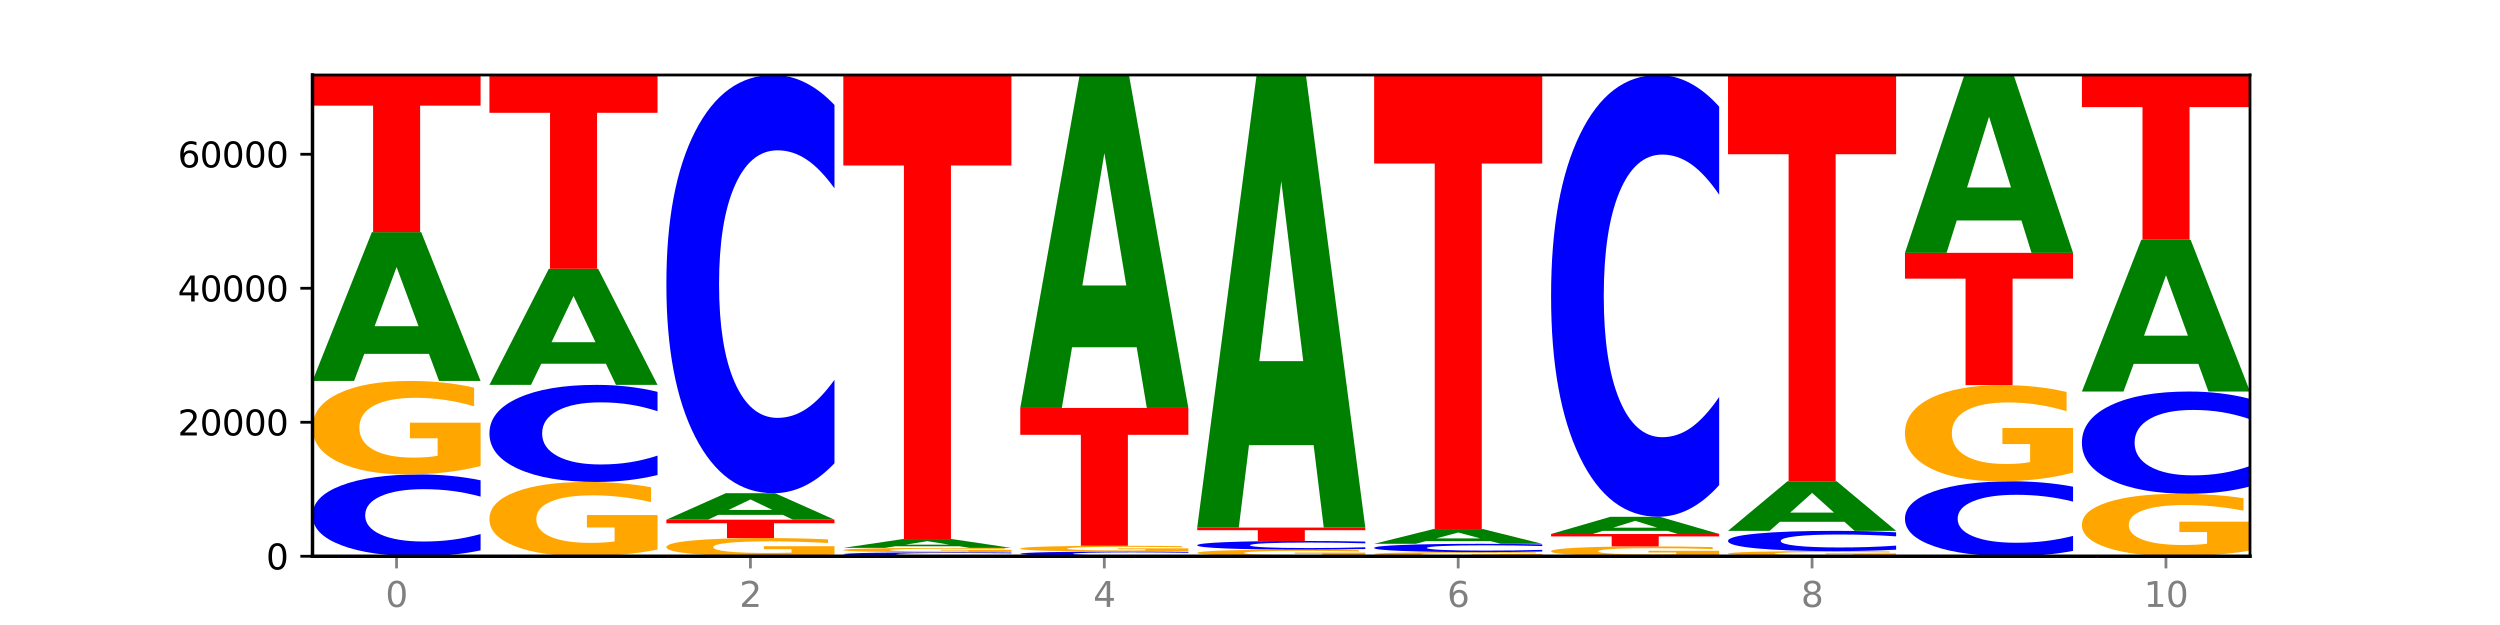 <?xml version="1.0" encoding="utf-8" standalone="no"?>
<!DOCTYPE svg PUBLIC "-//W3C//DTD SVG 1.1//EN"
  "http://www.w3.org/Graphics/SVG/1.1/DTD/svg11.dtd">
<svg xmlns:xlink="http://www.w3.org/1999/xlink" width="720pt" height="180pt" viewBox="0 0 720 180" xmlns="http://www.w3.org/2000/svg" version="1.1">
 <defs>
  <style type="text/css">*{stroke-linejoin: round; stroke-linecap: butt}</style>
 </defs>
 <g id="figure_1">
  <g id="patch_1">
   <path d="M 0 180 
L 720 180 
L 720 0 
L 0 0 
z
" style="fill: #ffffff"/>
  </g>
  <g id="axes_1">
   <g id="patch_2">
    <path d="M 90 160.2 
L 648 160.2 
L 648 21.6 
L 90 21.6 
z
" style="fill: #ffffff"/>
   </g>
   <g id="line2d_1">
    <path d="M 90 160.2 
L 648 160.2 
" clip-path="url(#p313c98eb40)" style="fill: none; stroke: #000000; stroke-width: 0.5; stroke-linecap: square"/>
   </g>
   <g id="patch_3">
    <path d="M 138.411 158.511 
Q 134.361 159.348 129.983 159.772 
Q 125.604 160.2 120.835 160.2 
Q 106.613 160.2 98.306 157.027 
Q 90 153.854 90 148.428 
Q 90 142.982 98.306 139.814 
Q 106.613 136.641 120.835 136.641 
Q 125.604 136.641 129.983 137.07 
Q 134.361 137.493 138.411 138.33 
L 138.411 143.026 
Q 134.325 141.917 130.361 141.401 
Q 126.397 140.885 122.018 140.885 
Q 114.163 140.885 109.662 142.895 
Q 105.173 144.9 105.173 148.428 
Q 105.173 151.942 109.662 153.951 
Q 114.163 155.956 122.018 155.956 
Q 126.397 155.956 130.361 155.441 
Q 134.325 154.92 138.411 153.81 
L 138.411 158.511 
z
" clip-path="url(#p313c98eb40)" style="fill: #0000ff"/>
   </g>
   <g id="patch_4">
    <path d="M 138.411 134.205 
Q 133.529 135.423 128.277 136.035 
Q 123.026 136.641 117.428 136.641 
Q 104.777 136.641 97.389 133.015 
Q 90 129.388 90 123.186 
Q 90 116.911 97.519 113.313 
Q 105.048 109.714 118.144 109.714 
Q 123.189 109.714 127.811 110.203 
Q 132.444 110.687 136.545 111.644 
L 136.545 117.012 
Q 132.313 115.782 128.126 115.176 
Q 123.938 114.564 119.728 114.564 
Q 111.938 114.564 107.717 116.8 
Q 103.497 119.031 103.497 123.186 
Q 103.497 127.302 107.566 129.549 
Q 111.634 131.791 119.12 131.791 
Q 121.16 131.791 122.907 131.663 
Q 124.654 131.53 126.042 131.251 
L 126.042 126.212 
L 118.068 126.212 
L 118.068 121.723 
L 138.411 121.723 
L 138.411 134.205 
z
" clip-path="url(#p313c98eb40)" style="fill: #ffa600"/>
   </g>
   <g id="patch_5">
    <path d="M 123.534 101.907 
L 104.916 101.907 
L 101.977 109.714 
L 90 109.714 
L 107.104 66.859 
L 121.307 66.859 
L 138.411 109.714 
L 126.444 109.714 
L 123.534 101.907 
z
M 107.886 93.953 
L 120.535 93.953 
L 114.22 76.907 
L 107.886 93.953 
z
" clip-path="url(#p313c98eb40)" style="fill: #008000"/>
   </g>
   <g id="patch_6">
    <path d="M 90 21.6 
L 138.411 21.6 
L 138.411 30.427 
L 120.994 30.427 
L 120.994 66.859 
L 107.45 66.859 
L 107.45 30.427 
L 90 30.427 
L 90 21.6 
z
" clip-path="url(#p313c98eb40)" style="fill: #ff0000"/>
   </g>
   <g id="patch_7">
    <path d="M 189.37 158.264 
Q 184.488 159.232 179.236 159.718 
Q 173.985 160.2 168.387 160.2 
Q 155.736 160.2 148.347 157.318 
Q 140.959 154.437 140.959 149.509 
Q 140.959 144.524 148.478 141.664 
Q 156.007 138.804 169.103 138.804 
Q 174.148 138.804 178.77 139.193 
Q 183.403 139.578 187.504 140.338 
L 187.504 144.603 
Q 183.272 143.626 179.084 143.145 
Q 174.896 142.658 170.687 142.658 
Q 162.897 142.658 158.676 144.435 
Q 154.456 146.207 154.456 149.509 
Q 154.456 152.779 158.524 154.565 
Q 162.593 156.346 170.079 156.346 
Q 172.119 156.346 173.866 156.244 
Q 175.613 156.138 177.001 155.917 
L 177.001 151.913 
L 169.027 151.913 
L 169.027 148.347 
L 189.37 148.347 
L 189.37 158.264 
z
" clip-path="url(#p313c98eb40)" style="fill: #ffa600"/>
   </g>
   <g id="patch_8">
    <path d="M 189.37 136.8 
Q 185.32 137.794 180.942 138.296 
Q 176.563 138.804 171.794 138.804 
Q 157.572 138.804 149.265 135.039 
Q 140.959 131.274 140.959 124.834 
Q 140.959 118.372 149.265 114.612 
Q 157.572 110.846 171.794 110.846 
Q 176.563 110.846 180.942 111.355 
Q 185.32 111.857 189.37 112.85 
L 189.37 118.424 
Q 185.284 117.107 181.32 116.495 
Q 177.356 115.882 172.977 115.882 
Q 165.122 115.882 160.621 118.268 
Q 156.132 120.647 156.132 124.834 
Q 156.132 129.004 160.621 131.389 
Q 165.122 133.768 172.977 133.768 
Q 177.356 133.768 181.32 133.156 
Q 185.284 132.538 189.37 131.222 
L 189.37 136.8 
z
" clip-path="url(#p313c98eb40)" style="fill: #0000ff"/>
   </g>
   <g id="patch_9">
    <path d="M 174.493 104.755 
L 155.875 104.755 
L 152.935 110.846 
L 140.959 110.846 
L 158.063 77.41 
L 172.266 77.41 
L 189.37 110.846 
L 177.403 110.846 
L 174.493 104.755 
z
M 158.845 98.55 
L 171.494 98.55 
L 165.179 85.25 
L 158.845 98.55 
z
" clip-path="url(#p313c98eb40)" style="fill: #008000"/>
   </g>
   <g id="patch_10">
    <path d="M 140.959 21.6 
L 189.37 21.6 
L 189.37 32.485 
L 171.953 32.485 
L 171.953 77.41 
L 158.409 77.41 
L 158.409 32.485 
L 140.959 32.485 
L 140.959 21.6 
z
" clip-path="url(#p313c98eb40)" style="fill: #ff0000"/>
   </g>
   <g id="patch_11">
    <path d="M 240.329 159.727 
Q 235.446 159.963 230.195 160.082 
Q 224.944 160.2 219.346 160.2 
Q 206.695 160.2 199.306 159.495 
Q 191.918 158.79 191.918 157.585 
Q 191.918 156.366 199.437 155.666 
Q 206.966 154.967 220.062 154.967 
Q 225.107 154.967 229.729 155.062 
Q 234.361 155.156 238.463 155.342 
L 238.463 156.385 
Q 234.231 156.146 230.043 156.028 
Q 225.855 155.91 221.646 155.91 
Q 213.856 155.91 209.635 156.344 
Q 205.415 156.778 205.415 157.585 
Q 205.415 158.385 209.483 158.822 
Q 213.552 159.257 221.038 159.257 
Q 223.078 159.257 224.825 159.233 
Q 226.571 159.207 227.96 159.153 
L 227.96 158.173 
L 219.986 158.173 
L 219.986 157.301 
L 240.329 157.301 
L 240.329 159.727 
z
" clip-path="url(#p313c98eb40)" style="fill: #ffa600"/>
   </g>
   <g id="patch_12">
    <path d="M 191.918 149.672 
L 240.329 149.672 
L 240.329 150.705 
L 222.912 150.705 
L 222.912 154.967 
L 209.368 154.967 
L 209.368 150.705 
L 191.918 150.705 
L 191.918 149.672 
z
" clip-path="url(#p313c98eb40)" style="fill: #ff0000"/>
   </g>
   <g id="patch_13">
    <path d="M 225.452 148.283 
L 206.834 148.283 
L 203.894 149.672 
L 191.918 149.672 
L 209.021 142.044 
L 223.225 142.044 
L 240.329 149.672 
L 228.362 149.672 
L 225.452 148.283 
z
M 209.803 146.867 
L 222.453 146.867 
L 216.138 143.833 
L 209.803 146.867 
z
" clip-path="url(#p313c98eb40)" style="fill: #008000"/>
   </g>
   <g id="patch_14">
    <path d="M 240.329 133.411 
Q 236.279 137.69 231.9 139.855 
Q 227.522 142.044 222.753 142.044 
Q 208.53 142.044 200.224 125.823 
Q 191.918 109.601 191.918 81.859 
Q 191.918 54.019 200.224 37.822 
Q 208.53 21.6 222.753 21.6 
Q 227.522 21.6 231.9 23.789 
Q 236.279 25.954 240.329 30.233 
L 240.329 54.243 
Q 236.243 48.57 232.279 45.933 
Q 228.314 43.295 223.936 43.295 
Q 216.081 43.295 211.58 53.571 
Q 207.091 63.821 207.091 81.859 
Q 207.091 99.823 211.58 110.098 
Q 216.081 120.349 223.936 120.349 
Q 228.314 120.349 232.279 117.712 
Q 236.243 115.049 240.329 109.377 
L 240.329 133.411 
z
" clip-path="url(#p313c98eb40)" style="fill: #0000ff"/>
   </g>
   <g id="patch_15">
    <path d="M 291.288 160.118 
Q 287.238 160.158 282.859 160.179 
Q 278.481 160.2 273.711 160.2 
Q 259.489 160.2 251.183 160.045 
Q 242.877 159.891 242.877 159.626 
Q 242.877 159.361 251.183 159.207 
Q 259.489 159.052 273.711 159.052 
Q 278.481 159.052 282.859 159.073 
Q 287.238 159.093 291.288 159.134 
L 291.288 159.363 
Q 287.202 159.309 283.237 159.284 
Q 279.273 159.259 274.895 159.259 
Q 267.04 159.259 262.539 159.357 
Q 258.05 159.454 258.05 159.626 
Q 258.05 159.798 262.539 159.895 
Q 267.04 159.993 274.895 159.993 
Q 279.273 159.993 283.237 159.968 
Q 287.202 159.943 291.288 159.889 
L 291.288 160.118 
z
" clip-path="url(#p313c98eb40)" style="fill: #0000ff"/>
   </g>
   <g id="patch_16">
    <path d="M 291.288 158.938 
Q 286.405 158.995 281.154 159.024 
Q 275.903 159.052 270.305 159.052 
Q 257.654 159.052 250.265 158.882 
Q 242.877 158.713 242.877 158.423 
Q 242.877 158.13 250.395 157.962 
Q 257.925 157.794 271.021 157.794 
Q 276.066 157.794 280.688 157.817 
Q 285.32 157.839 289.422 157.884 
L 289.422 158.135 
Q 285.19 158.077 281.002 158.049 
Q 276.814 158.02 272.605 158.02 
Q 264.815 158.02 260.594 158.125 
Q 256.374 158.229 256.374 158.423 
Q 256.374 158.616 260.442 158.721 
Q 264.511 158.825 271.997 158.825 
Q 274.037 158.825 275.784 158.819 
Q 277.53 158.813 278.919 158.8 
L 278.919 158.565 
L 270.945 158.565 
L 270.945 158.355 
L 291.288 158.355 
L 291.288 158.938 
z
" clip-path="url(#p313c98eb40)" style="fill: #ffa600"/>
   </g>
   <g id="patch_17">
    <path d="M 276.411 157.332 
L 257.793 157.332 
L 254.853 157.794 
L 242.877 157.794 
L 259.98 155.258 
L 274.184 155.258 
L 291.288 157.794 
L 279.321 157.794 
L 276.411 157.332 
z
M 260.762 156.861 
L 273.412 156.861 
L 267.097 155.853 
L 260.762 156.861 
z
" clip-path="url(#p313c98eb40)" style="fill: #008000"/>
   </g>
   <g id="patch_18">
    <path d="M 242.877 21.6 
L 291.288 21.6 
L 291.288 47.667 
L 273.871 47.667 
L 273.871 155.258 
L 260.327 155.258 
L 260.327 47.667 
L 242.877 47.667 
L 242.877 21.6 
z
" clip-path="url(#p313c98eb40)" style="fill: #ff0000"/>
   </g>
   <g id="patch_19">
    <path d="M 342.247 160.102 
Q 338.197 160.15 333.818 160.175 
Q 329.439 160.2 324.67 160.2 
Q 310.448 160.2 302.142 160.015 
Q 293.836 159.831 293.836 159.515 
Q 293.836 159.199 302.142 159.014 
Q 310.448 158.83 324.67 158.83 
Q 329.439 158.83 333.818 158.855 
Q 338.197 158.88 342.247 158.928 
L 342.247 159.201 
Q 338.16 159.137 334.196 159.107 
Q 330.232 159.077 325.853 159.077 
Q 317.998 159.077 313.498 159.194 
Q 309.009 159.31 309.009 159.515 
Q 309.009 159.72 313.498 159.837 
Q 317.998 159.953 325.853 159.953 
Q 330.232 159.953 334.196 159.923 
Q 338.16 159.893 342.247 159.828 
L 342.247 160.102 
z
" clip-path="url(#p313c98eb40)" style="fill: #0000ff"/>
   </g>
   <g id="patch_20">
    <path d="M 342.247 158.681 
Q 337.364 158.755 332.113 158.793 
Q 326.862 158.83 321.263 158.83 
Q 308.613 158.83 301.224 158.608 
Q 293.836 158.385 293.836 158.005 
Q 293.836 157.62 301.354 157.399 
Q 308.884 157.178 321.98 157.178 
Q 327.025 157.178 331.647 157.208 
Q 336.279 157.238 340.38 157.297 
L 340.38 157.626 
Q 336.149 157.55 331.961 157.513 
Q 327.773 157.476 323.564 157.476 
Q 315.774 157.476 311.553 157.613 
Q 307.333 157.75 307.333 158.005 
Q 307.333 158.257 311.401 158.395 
Q 315.47 158.532 322.956 158.532 
Q 324.996 158.532 326.742 158.525 
Q 328.489 158.516 329.878 158.499 
L 329.878 158.19 
L 321.904 158.19 
L 321.904 157.915 
L 342.247 157.915 
L 342.247 158.681 
z
" clip-path="url(#p313c98eb40)" style="fill: #ffa600"/>
   </g>
   <g id="patch_21">
    <path d="M 293.836 117.486 
L 342.247 117.486 
L 342.247 125.227 
L 324.83 125.227 
L 324.83 157.178 
L 311.286 157.178 
L 311.286 125.227 
L 293.836 125.227 
L 293.836 117.486 
z
" clip-path="url(#p313c98eb40)" style="fill: #ff0000"/>
   </g>
   <g id="patch_22">
    <path d="M 327.37 100.019 
L 308.752 100.019 
L 305.812 117.486 
L 293.836 117.486 
L 310.939 21.6 
L 325.143 21.6 
L 342.247 117.486 
L 330.28 117.486 
L 327.37 100.019 
z
M 311.721 82.222 
L 324.371 82.222 
L 318.056 44.082 
L 311.721 82.222 
z
" clip-path="url(#p313c98eb40)" style="fill: #008000"/>
   </g>
   <g id="patch_23">
    <path d="M 393.205 160.028 
Q 388.323 160.114 383.072 160.157 
Q 377.821 160.2 372.222 160.2 
Q 359.572 160.2 352.183 159.943 
Q 344.795 159.686 344.795 159.247 
Q 344.795 158.803 352.313 158.548 
Q 359.843 158.294 372.938 158.294 
Q 377.983 158.294 382.605 158.328 
Q 387.238 158.362 391.339 158.43 
L 391.339 158.81 
Q 387.108 158.723 382.92 158.68 
Q 378.732 158.637 374.522 158.637 
Q 366.732 158.637 362.512 158.795 
Q 358.291 158.953 358.291 159.247 
Q 358.291 159.539 362.36 159.698 
Q 366.429 159.857 373.915 159.857 
Q 375.955 159.857 377.701 159.848 
Q 379.448 159.838 380.837 159.818 
L 380.837 159.462 
L 372.862 159.462 
L 372.862 159.144 
L 393.205 159.144 
L 393.205 160.028 
z
" clip-path="url(#p313c98eb40)" style="fill: #ffa600"/>
   </g>
   <g id="patch_24">
    <path d="M 393.205 158.115 
Q 389.156 158.203 384.777 158.248 
Q 380.398 158.294 375.629 158.294 
Q 361.407 158.294 353.101 157.958 
Q 344.795 157.622 344.795 157.048 
Q 344.795 156.472 353.101 156.136 
Q 361.407 155.8 375.629 155.8 
Q 380.398 155.8 384.777 155.846 
Q 389.156 155.891 393.205 155.979 
L 393.205 156.476 
Q 389.119 156.359 385.155 156.304 
Q 381.191 156.25 376.812 156.25 
Q 368.957 156.25 364.457 156.462 
Q 359.968 156.674 359.968 157.048 
Q 359.968 157.42 364.457 157.632 
Q 368.957 157.844 376.812 157.844 
Q 381.191 157.844 385.155 157.79 
Q 389.119 157.735 393.205 157.617 
L 393.205 158.115 
z
" clip-path="url(#p313c98eb40)" style="fill: #0000ff"/>
   </g>
   <g id="patch_25">
    <path d="M 344.795 151.945 
L 393.205 151.945 
L 393.205 152.697 
L 375.789 152.697 
L 375.789 155.8 
L 362.245 155.8 
L 362.245 152.697 
L 344.795 152.697 
L 344.795 151.945 
z
" clip-path="url(#p313c98eb40)" style="fill: #ff0000"/>
   </g>
   <g id="patch_26">
    <path d="M 378.329 128.2 
L 359.711 128.2 
L 356.771 151.945 
L 344.795 151.945 
L 361.898 21.6 
L 376.102 21.6 
L 393.205 151.945 
L 381.239 151.945 
L 378.329 128.2 
z
M 362.68 104.009 
L 375.33 104.009 
L 369.015 52.161 
L 362.68 104.009 
z
" clip-path="url(#p313c98eb40)" style="fill: #008000"/>
   </g>
   <g id="patch_27">
    <path d="M 444.164 160.092 
Q 439.282 160.146 434.031 160.173 
Q 428.78 160.2 423.181 160.2 
Q 410.531 160.2 403.142 160.039 
Q 395.753 159.879 395.753 159.604 
Q 395.753 159.326 403.272 159.167 
Q 410.802 159.008 423.897 159.008 
Q 428.942 159.008 433.564 159.029 
Q 438.197 159.051 442.298 159.093 
L 442.298 159.331 
Q 438.067 159.276 433.879 159.249 
Q 429.691 159.222 425.481 159.222 
Q 417.691 159.222 413.471 159.321 
Q 409.25 159.42 409.25 159.604 
Q 409.25 159.786 413.319 159.886 
Q 417.388 159.985 424.874 159.985 
Q 426.914 159.985 428.66 159.98 
Q 430.407 159.974 431.796 159.961 
L 431.796 159.738 
L 423.821 159.738 
L 423.821 159.539 
L 444.164 159.539 
L 444.164 160.092 
z
" clip-path="url(#p313c98eb40)" style="fill: #ffa600"/>
   </g>
   <g id="patch_28">
    <path d="M 444.164 158.836 
Q 440.115 158.921 435.736 158.964 
Q 431.357 159.008 426.588 159.008 
Q 412.366 159.008 404.06 158.686 
Q 395.753 158.364 395.753 157.814 
Q 395.753 157.262 404.06 156.94 
Q 412.366 156.619 426.588 156.619 
Q 431.357 156.619 435.736 156.662 
Q 440.115 156.705 444.164 156.79 
L 444.164 157.266 
Q 440.078 157.154 436.114 157.101 
Q 432.15 157.049 427.771 157.049 
Q 419.916 157.049 415.415 157.253 
Q 410.927 157.456 410.927 157.814 
Q 410.927 158.17 415.415 158.374 
Q 419.916 158.577 427.771 158.577 
Q 432.15 158.577 436.114 158.525 
Q 440.078 158.472 444.164 158.36 
L 444.164 158.836 
z
" clip-path="url(#p313c98eb40)" style="fill: #0000ff"/>
   </g>
   <g id="patch_29">
    <path d="M 429.288 155.843 
L 410.67 155.843 
L 407.73 156.619 
L 395.753 156.619 
L 412.857 152.362 
L 427.061 152.362 
L 444.164 156.619 
L 432.198 156.619 
L 429.288 155.843 
z
M 413.639 155.053 
L 426.289 155.053 
L 419.974 153.36 
L 413.639 155.053 
z
" clip-path="url(#p313c98eb40)" style="fill: #008000"/>
   </g>
   <g id="patch_30">
    <path d="M 395.753 21.6 
L 444.164 21.6 
L 444.164 47.102 
L 426.748 47.102 
L 426.748 152.362 
L 413.204 152.362 
L 413.204 47.102 
L 395.753 47.102 
L 395.753 21.6 
z
" clip-path="url(#p313c98eb40)" style="fill: #ff0000"/>
   </g>
   <g id="patch_31">
    <path d="M 495.123 159.943 
Q 490.241 160.072 484.99 160.136 
Q 479.739 160.2 474.14 160.2 
Q 461.489 160.2 454.101 159.818 
Q 446.712 159.435 446.712 158.782 
Q 446.712 158.12 454.231 157.741 
Q 461.761 157.362 474.856 157.362 
Q 479.901 157.362 484.523 157.413 
Q 489.156 157.464 493.257 157.565 
L 493.257 158.131 
Q 489.026 158.001 484.838 157.937 
Q 480.65 157.873 476.44 157.873 
Q 468.65 157.873 464.43 158.109 
Q 460.209 158.344 460.209 158.782 
Q 460.209 159.216 464.278 159.452 
Q 468.346 159.689 475.833 159.689 
Q 477.872 159.689 479.619 159.675 
Q 481.366 159.661 482.755 159.632 
L 482.755 159.101 
L 474.78 159.101 
L 474.78 158.627 
L 495.123 158.627 
L 495.123 159.943 
z
" clip-path="url(#p313c98eb40)" style="fill: #ffa600"/>
   </g>
   <g id="patch_32">
    <path d="M 446.712 153.786 
L 495.123 153.786 
L 495.123 154.483 
L 477.707 154.483 
L 477.707 157.362 
L 464.163 157.362 
L 464.163 154.483 
L 446.712 154.483 
L 446.712 153.786 
z
" clip-path="url(#p313c98eb40)" style="fill: #ff0000"/>
   </g>
   <g id="patch_33">
    <path d="M 480.247 152.884 
L 461.629 152.884 
L 458.689 153.786 
L 446.712 153.786 
L 463.816 148.833 
L 478.02 148.833 
L 495.123 153.786 
L 483.157 153.786 
L 480.247 152.884 
z
M 464.598 151.964 
L 477.248 151.964 
L 470.933 149.994 
L 464.598 151.964 
z
" clip-path="url(#p313c98eb40)" style="fill: #008000"/>
   </g>
   <g id="patch_34">
    <path d="M 495.123 139.713 
Q 491.074 144.233 486.695 146.52 
Q 482.316 148.833 477.547 148.833 
Q 463.325 148.833 455.019 131.697 
Q 446.712 114.561 446.712 85.256 
Q 446.712 55.846 455.019 38.736 
Q 463.325 21.6 477.547 21.6 
Q 482.316 21.6 486.695 23.913 
Q 491.074 26.199 495.123 30.72 
L 495.123 56.082 
Q 491.037 50.09 487.073 47.304 
Q 483.109 44.518 478.73 44.518 
Q 470.875 44.518 466.374 55.373 
Q 461.886 66.201 461.886 85.256 
Q 461.886 104.232 466.374 115.086 
Q 470.875 125.914 478.73 125.914 
Q 483.109 125.914 487.073 123.129 
Q 491.037 120.316 495.123 114.324 
L 495.123 139.713 
z
" clip-path="url(#p313c98eb40)" style="fill: #0000ff"/>
   </g>
   <g id="patch_35">
    <path d="M 546.082 160.066 
Q 541.2 160.133 535.949 160.167 
Q 530.697 160.2 525.099 160.2 
Q 512.448 160.2 505.06 160.001 
Q 497.671 159.802 497.671 159.462 
Q 497.671 159.118 505.19 158.921 
Q 512.72 158.724 525.815 158.724 
Q 530.86 158.724 535.482 158.751 
Q 540.115 158.777 544.216 158.83 
L 544.216 159.124 
Q 539.985 159.057 535.797 159.023 
Q 531.609 158.99 527.399 158.99 
Q 519.609 158.99 515.389 159.112 
Q 511.168 159.235 511.168 159.462 
Q 511.168 159.688 515.237 159.811 
Q 519.305 159.934 526.792 159.934 
Q 528.831 159.934 530.578 159.927 
Q 532.325 159.92 533.714 159.905 
L 533.714 159.628 
L 525.739 159.628 
L 525.739 159.382 
L 546.082 159.382 
L 546.082 160.066 
z
" clip-path="url(#p313c98eb40)" style="fill: #ffa600"/>
   </g>
   <g id="patch_36">
    <path d="M 546.082 158.305 
Q 542.033 158.513 537.654 158.618 
Q 533.275 158.724 528.506 158.724 
Q 514.284 158.724 505.978 157.938 
Q 497.671 157.152 497.671 155.807 
Q 497.671 154.458 505.978 153.673 
Q 514.284 152.887 528.506 152.887 
Q 533.275 152.887 537.654 152.993 
Q 542.033 153.098 546.082 153.305 
L 546.082 154.469 
Q 541.996 154.194 538.032 154.066 
Q 534.068 153.938 529.689 153.938 
Q 521.834 153.938 517.333 154.436 
Q 512.845 154.933 512.845 155.807 
Q 512.845 156.678 517.333 157.176 
Q 521.834 157.672 529.689 157.672 
Q 534.068 157.672 538.032 157.545 
Q 541.996 157.416 546.082 157.141 
L 546.082 158.305 
z
" clip-path="url(#p313c98eb40)" style="fill: #0000ff"/>
   </g>
   <g id="patch_37">
    <path d="M 531.206 150.287 
L 512.587 150.287 
L 509.648 152.887 
L 497.671 152.887 
L 514.775 138.613 
L 528.979 138.613 
L 546.082 152.887 
L 534.116 152.887 
L 531.206 150.287 
z
M 515.557 147.638 
L 528.206 147.638 
L 521.892 141.96 
L 515.557 147.638 
z
" clip-path="url(#p313c98eb40)" style="fill: #008000"/>
   </g>
   <g id="patch_38">
    <path d="M 497.671 21.6 
L 546.082 21.6 
L 546.082 44.421 
L 528.666 44.421 
L 528.666 138.613 
L 515.122 138.613 
L 515.122 44.421 
L 497.671 44.421 
L 497.671 21.6 
z
" clip-path="url(#p313c98eb40)" style="fill: #ff0000"/>
   </g>
   <g id="patch_39">
    <path d="M 597.041 158.653 
Q 592.992 159.42 588.613 159.808 
Q 584.234 160.2 579.465 160.2 
Q 565.243 160.2 556.936 157.293 
Q 548.63 154.386 548.63 149.414 
Q 548.63 144.425 556.936 141.522 
Q 565.243 138.615 579.465 138.615 
Q 584.234 138.615 588.613 139.008 
Q 592.992 139.396 597.041 140.163 
L 597.041 144.465 
Q 592.955 143.449 588.991 142.976 
Q 585.027 142.503 580.648 142.503 
Q 572.793 142.503 568.292 144.345 
Q 563.804 146.182 563.804 149.414 
Q 563.804 152.634 568.292 154.475 
Q 572.793 156.312 580.648 156.312 
Q 585.027 156.312 588.991 155.839 
Q 592.955 155.362 597.041 154.346 
L 597.041 158.653 
z
" clip-path="url(#p313c98eb40)" style="fill: #0000ff"/>
   </g>
   <g id="patch_40">
    <path d="M 597.041 136.109 
Q 592.159 137.362 586.908 137.992 
Q 581.656 138.615 576.058 138.615 
Q 563.407 138.615 556.019 134.884 
Q 548.63 131.153 548.63 124.771 
Q 548.63 118.316 556.149 114.613 
Q 563.679 110.91 576.774 110.91 
Q 581.819 110.91 586.441 111.414 
Q 591.074 111.912 595.175 112.896 
L 595.175 118.419 
Q 590.944 117.154 586.756 116.53 
Q 582.568 115.901 578.358 115.901 
Q 570.568 115.901 566.348 118.201 
Q 562.127 120.496 562.127 124.771 
Q 562.127 129.006 566.196 131.318 
Q 570.264 133.625 577.75 133.625 
Q 579.79 133.625 581.537 133.493 
Q 583.284 133.356 584.673 133.07 
L 584.673 127.885 
L 576.698 127.885 
L 576.698 123.266 
L 597.041 123.266 
L 597.041 136.109 
z
" clip-path="url(#p313c98eb40)" style="fill: #ffa600"/>
   </g>
   <g id="patch_41">
    <path d="M 548.63 72.821 
L 597.041 72.821 
L 597.041 80.25 
L 579.624 80.25 
L 579.624 110.91 
L 566.081 110.91 
L 566.081 80.25 
L 548.63 80.25 
L 548.63 72.821 
z
" clip-path="url(#p313c98eb40)" style="fill: #ff0000"/>
   </g>
   <g id="patch_42">
    <path d="M 582.164 63.491 
L 563.546 63.491 
L 560.607 72.821 
L 548.63 72.821 
L 565.734 21.6 
L 579.937 21.6 
L 597.041 72.821 
L 585.074 72.821 
L 582.164 63.491 
z
M 566.516 53.984 
L 579.165 53.984 
L 572.85 33.609 
L 566.516 53.984 
z
" clip-path="url(#p313c98eb40)" style="fill: #008000"/>
   </g>
   <g id="patch_43">
    <path d="M 648 158.572 
Q 643.118 159.386 637.866 159.795 
Q 632.615 160.2 627.017 160.2 
Q 614.366 160.2 606.978 157.777 
Q 599.589 155.353 599.589 151.209 
Q 599.589 147.016 607.108 144.611 
Q 614.637 142.206 627.733 142.206 
Q 632.778 142.206 637.4 142.533 
Q 642.033 142.857 646.134 143.496 
L 646.134 147.083 
Q 641.903 146.262 637.715 145.856 
Q 633.527 145.448 629.317 145.448 
Q 621.527 145.448 617.306 146.942 
Q 613.086 148.432 613.086 151.209 
Q 613.086 153.959 617.155 155.461 
Q 621.223 156.959 628.709 156.959 
Q 630.749 156.959 632.496 156.873 
Q 634.243 156.784 635.631 156.598 
L 635.631 153.231 
L 627.657 153.231 
L 627.657 150.231 
L 648 150.231 
L 648 158.572 
z
" clip-path="url(#p313c98eb40)" style="fill: #ffa600"/>
   </g>
   <g id="patch_44">
    <path d="M 648 140.096 
Q 643.951 141.142 639.572 141.671 
Q 635.193 142.206 630.424 142.206 
Q 616.202 142.206 607.895 138.24 
Q 599.589 134.274 599.589 127.492 
Q 599.589 120.685 607.895 116.725 
Q 616.202 112.759 630.424 112.759 
Q 635.193 112.759 639.572 113.294 
Q 643.951 113.823 648 114.869 
L 648 120.74 
Q 643.914 119.353 639.95 118.708 
Q 635.986 118.063 631.607 118.063 
Q 623.752 118.063 619.251 120.575 
Q 614.762 123.081 614.762 127.492 
Q 614.762 131.884 619.251 134.396 
Q 623.752 136.902 631.607 136.902 
Q 635.986 136.902 639.95 136.257 
Q 643.914 135.606 648 134.219 
L 648 140.096 
z
" clip-path="url(#p313c98eb40)" style="fill: #0000ff"/>
   </g>
   <g id="patch_45">
    <path d="M 633.123 104.795 
L 614.505 104.795 
L 611.566 112.759 
L 599.589 112.759 
L 616.693 69.041 
L 630.896 69.041 
L 648 112.759 
L 636.033 112.759 
L 633.123 104.795 
z
M 617.475 96.681 
L 630.124 96.681 
L 623.809 79.291 
L 617.475 96.681 
z
" clip-path="url(#p313c98eb40)" style="fill: #008000"/>
   </g>
   <g id="patch_46">
    <path d="M 599.589 21.6 
L 648 21.6 
L 648 30.852 
L 630.583 30.852 
L 630.583 69.041 
L 617.04 69.041 
L 617.04 30.852 
L 599.589 30.852 
L 599.589 21.6 
z
" clip-path="url(#p313c98eb40)" style="fill: #ff0000"/>
   </g>
   <g id="matplotlib.axis_1">
    <g id="xtick_1">
     <g id="line2d_2">
      <defs>
       <path id="m049ff32f86" d="M 0 0 
L 0 3.5 
" style="stroke: #808080; stroke-width: 0.8"/>
      </defs>
      <g>
       <use xlink:href="#m049ff32f86" x="114.205" y="160.2" style="fill: #808080; stroke: #808080; stroke-width: 0.8"/>
      </g>
     </g>
     <g id="text_1">
      <!-- 0 -->
      <g style="fill: #808080" transform="translate(111.024 174.798) scale(0.1 -0.1)">
       <defs>
        <path id="DejaVuSans-30" d="M 2034 4250 
Q 1547 4250 1301 3770 
Q 1056 3291 1056 2328 
Q 1056 1369 1301 889 
Q 1547 409 2034 409 
Q 2525 409 2770 889 
Q 3016 1369 3016 2328 
Q 3016 3291 2770 3770 
Q 2525 4250 2034 4250 
z
M 2034 4750 
Q 2819 4750 3233 4129 
Q 3647 3509 3647 2328 
Q 3647 1150 3233 529 
Q 2819 -91 2034 -91 
Q 1250 -91 836 529 
Q 422 1150 422 2328 
Q 422 3509 836 4129 
Q 1250 4750 2034 4750 
z
" transform="scale(0.016)"/>
       </defs>
       <use xlink:href="#DejaVuSans-30"/>
      </g>
     </g>
    </g>
    <g id="xtick_2">
     <g id="line2d_3">
      <g>
       <use xlink:href="#m049ff32f86" x="216.123" y="160.2" style="fill: #808080; stroke: #808080; stroke-width: 0.8"/>
      </g>
     </g>
     <g id="text_2">
      <!-- 2 -->
      <g style="fill: #808080" transform="translate(212.942 174.798) scale(0.1 -0.1)">
       <defs>
        <path id="DejaVuSans-32" d="M 1228 531 
L 3431 531 
L 3431 0 
L 469 0 
L 469 531 
Q 828 903 1448 1529 
Q 2069 2156 2228 2338 
Q 2531 2678 2651 2914 
Q 2772 3150 2772 3378 
Q 2772 3750 2511 3984 
Q 2250 4219 1831 4219 
Q 1534 4219 1204 4116 
Q 875 4013 500 3803 
L 500 4441 
Q 881 4594 1212 4672 
Q 1544 4750 1819 4750 
Q 2544 4750 2975 4387 
Q 3406 4025 3406 3419 
Q 3406 3131 3298 2873 
Q 3191 2616 2906 2266 
Q 2828 2175 2409 1742 
Q 1991 1309 1228 531 
z
" transform="scale(0.016)"/>
       </defs>
       <use xlink:href="#DejaVuSans-32"/>
      </g>
     </g>
    </g>
    <g id="xtick_3">
     <g id="line2d_4">
      <g>
       <use xlink:href="#m049ff32f86" x="318.041" y="160.2" style="fill: #808080; stroke: #808080; stroke-width: 0.8"/>
      </g>
     </g>
     <g id="text_3">
      <!-- 4 -->
      <g style="fill: #808080" transform="translate(314.86 174.798) scale(0.1 -0.1)">
       <defs>
        <path id="DejaVuSans-34" d="M 2419 4116 
L 825 1625 
L 2419 1625 
L 2419 4116 
z
M 2253 4666 
L 3047 4666 
L 3047 1625 
L 3713 1625 
L 3713 1100 
L 3047 1100 
L 3047 0 
L 2419 0 
L 2419 1100 
L 313 1100 
L 313 1709 
L 2253 4666 
z
" transform="scale(0.016)"/>
       </defs>
       <use xlink:href="#DejaVuSans-34"/>
      </g>
     </g>
    </g>
    <g id="xtick_4">
     <g id="line2d_5">
      <g>
       <use xlink:href="#m049ff32f86" x="419.959" y="160.2" style="fill: #808080; stroke: #808080; stroke-width: 0.8"/>
      </g>
     </g>
     <g id="text_4">
      <!-- 6 -->
      <g style="fill: #808080" transform="translate(416.778 174.798) scale(0.1 -0.1)">
       <defs>
        <path id="DejaVuSans-36" d="M 2113 2584 
Q 1688 2584 1439 2293 
Q 1191 2003 1191 1497 
Q 1191 994 1439 701 
Q 1688 409 2113 409 
Q 2538 409 2786 701 
Q 3034 994 3034 1497 
Q 3034 2003 2786 2293 
Q 2538 2584 2113 2584 
z
M 3366 4563 
L 3366 3988 
Q 3128 4100 2886 4159 
Q 2644 4219 2406 4219 
Q 1781 4219 1451 3797 
Q 1122 3375 1075 2522 
Q 1259 2794 1537 2939 
Q 1816 3084 2150 3084 
Q 2853 3084 3261 2657 
Q 3669 2231 3669 1497 
Q 3669 778 3244 343 
Q 2819 -91 2113 -91 
Q 1303 -91 875 529 
Q 447 1150 447 2328 
Q 447 3434 972 4092 
Q 1497 4750 2381 4750 
Q 2619 4750 2861 4703 
Q 3103 4656 3366 4563 
z
" transform="scale(0.016)"/>
       </defs>
       <use xlink:href="#DejaVuSans-36"/>
      </g>
     </g>
    </g>
    <g id="xtick_5">
     <g id="line2d_6">
      <g>
       <use xlink:href="#m049ff32f86" x="521.877" y="160.2" style="fill: #808080; stroke: #808080; stroke-width: 0.8"/>
      </g>
     </g>
     <g id="text_5">
      <!-- 8 -->
      <g style="fill: #808080" transform="translate(518.695 174.798) scale(0.1 -0.1)">
       <defs>
        <path id="DejaVuSans-38" d="M 2034 2216 
Q 1584 2216 1326 1975 
Q 1069 1734 1069 1313 
Q 1069 891 1326 650 
Q 1584 409 2034 409 
Q 2484 409 2743 651 
Q 3003 894 3003 1313 
Q 3003 1734 2745 1975 
Q 2488 2216 2034 2216 
z
M 1403 2484 
Q 997 2584 770 2862 
Q 544 3141 544 3541 
Q 544 4100 942 4425 
Q 1341 4750 2034 4750 
Q 2731 4750 3128 4425 
Q 3525 4100 3525 3541 
Q 3525 3141 3298 2862 
Q 3072 2584 2669 2484 
Q 3125 2378 3379 2068 
Q 3634 1759 3634 1313 
Q 3634 634 3220 271 
Q 2806 -91 2034 -91 
Q 1263 -91 848 271 
Q 434 634 434 1313 
Q 434 1759 690 2068 
Q 947 2378 1403 2484 
z
M 1172 3481 
Q 1172 3119 1398 2916 
Q 1625 2713 2034 2713 
Q 2441 2713 2670 2916 
Q 2900 3119 2900 3481 
Q 2900 3844 2670 4047 
Q 2441 4250 2034 4250 
Q 1625 4250 1398 4047 
Q 1172 3844 1172 3481 
z
" transform="scale(0.016)"/>
       </defs>
       <use xlink:href="#DejaVuSans-38"/>
      </g>
     </g>
    </g>
    <g id="xtick_6">
     <g id="line2d_7">
      <g>
       <use xlink:href="#m049ff32f86" x="623.795" y="160.2" style="fill: #808080; stroke: #808080; stroke-width: 0.8"/>
      </g>
     </g>
     <g id="text_6">
      <!-- 10 -->
      <g style="fill: #808080" transform="translate(617.432 174.798) scale(0.1 -0.1)">
       <defs>
        <path id="DejaVuSans-31" d="M 794 531 
L 1825 531 
L 1825 4091 
L 703 3866 
L 703 4441 
L 1819 4666 
L 2450 4666 
L 2450 531 
L 3481 531 
L 3481 0 
L 794 0 
L 794 531 
z
" transform="scale(0.016)"/>
       </defs>
       <use xlink:href="#DejaVuSans-31"/>
       <use xlink:href="#DejaVuSans-30" x="63.623"/>
      </g>
     </g>
    </g>
   </g>
   <g id="matplotlib.axis_2">
    <g id="ytick_1">
     <g id="line2d_8">
      <defs>
       <path id="m02d4390536" d="M 0 0 
L -3.5 0 
" style="stroke: #000000; stroke-width: 0.8"/>
      </defs>
      <g>
       <use xlink:href="#m02d4390536" x="90" y="160.2" style="stroke: #000000; stroke-width: 0.8"/>
      </g>
     </g>
     <g id="text_7">
      <!-- 0 -->
      <g transform="translate(76.638 163.999) scale(0.1 -0.1)">
       <use xlink:href="#DejaVuSans-30"/>
      </g>
     </g>
    </g>
    <g id="ytick_2">
     <g id="line2d_9">
      <g>
       <use xlink:href="#m02d4390536" x="90" y="121.608" style="stroke: #000000; stroke-width: 0.8"/>
      </g>
     </g>
     <g id="text_8">
      <!-- 20000 -->
      <g transform="translate(51.188 125.407) scale(0.1 -0.1)">
       <use xlink:href="#DejaVuSans-32"/>
       <use xlink:href="#DejaVuSans-30" x="63.623"/>
       <use xlink:href="#DejaVuSans-30" x="127.246"/>
       <use xlink:href="#DejaVuSans-30" x="190.869"/>
       <use xlink:href="#DejaVuSans-30" x="254.492"/>
      </g>
     </g>
    </g>
    <g id="ytick_3">
     <g id="line2d_10">
      <g>
       <use xlink:href="#m02d4390536" x="90" y="83.016" style="stroke: #000000; stroke-width: 0.8"/>
      </g>
     </g>
     <g id="text_9">
      <!-- 40000 -->
      <g transform="translate(51.188 86.815) scale(0.1 -0.1)">
       <use xlink:href="#DejaVuSans-34"/>
       <use xlink:href="#DejaVuSans-30" x="63.623"/>
       <use xlink:href="#DejaVuSans-30" x="127.246"/>
       <use xlink:href="#DejaVuSans-30" x="190.869"/>
       <use xlink:href="#DejaVuSans-30" x="254.492"/>
      </g>
     </g>
    </g>
    <g id="ytick_4">
     <g id="line2d_11">
      <g>
       <use xlink:href="#m02d4390536" x="90" y="44.423" style="stroke: #000000; stroke-width: 0.8"/>
      </g>
     </g>
     <g id="text_10">
      <!-- 60000 -->
      <g transform="translate(51.188 48.223) scale(0.1 -0.1)">
       <use xlink:href="#DejaVuSans-36"/>
       <use xlink:href="#DejaVuSans-30" x="63.623"/>
       <use xlink:href="#DejaVuSans-30" x="127.246"/>
       <use xlink:href="#DejaVuSans-30" x="190.869"/>
       <use xlink:href="#DejaVuSans-30" x="254.492"/>
      </g>
     </g>
    </g>
   </g>
   <g id="patch_47">
    <path d="M 90 160.2 
L 90 21.6 
" style="fill: none; stroke: #000000; stroke-linejoin: miter; stroke-linecap: square"/>
   </g>
   <g id="patch_48">
    <path d="M 648 160.2 
L 648 21.6 
" style="fill: none; stroke: #000000; stroke-width: 0.8; stroke-linejoin: miter; stroke-linecap: square"/>
   </g>
   <g id="patch_49">
    <path d="M 90 160.2 
L 648 160.2 
" style="fill: none; stroke: #000000; stroke-linejoin: miter; stroke-linecap: square"/>
   </g>
   <g id="patch_50">
    <path d="M 90 21.6 
L 648 21.6 
" style="fill: none; stroke: #000000; stroke-width: 0.8; stroke-linejoin: miter; stroke-linecap: square"/>
   </g>
  </g>
 </g>
 <defs>
  <clipPath id="p313c98eb40">
   <rect x="90" y="21.6" width="558" height="138.6"/>
  </clipPath>
 </defs>
</svg>
